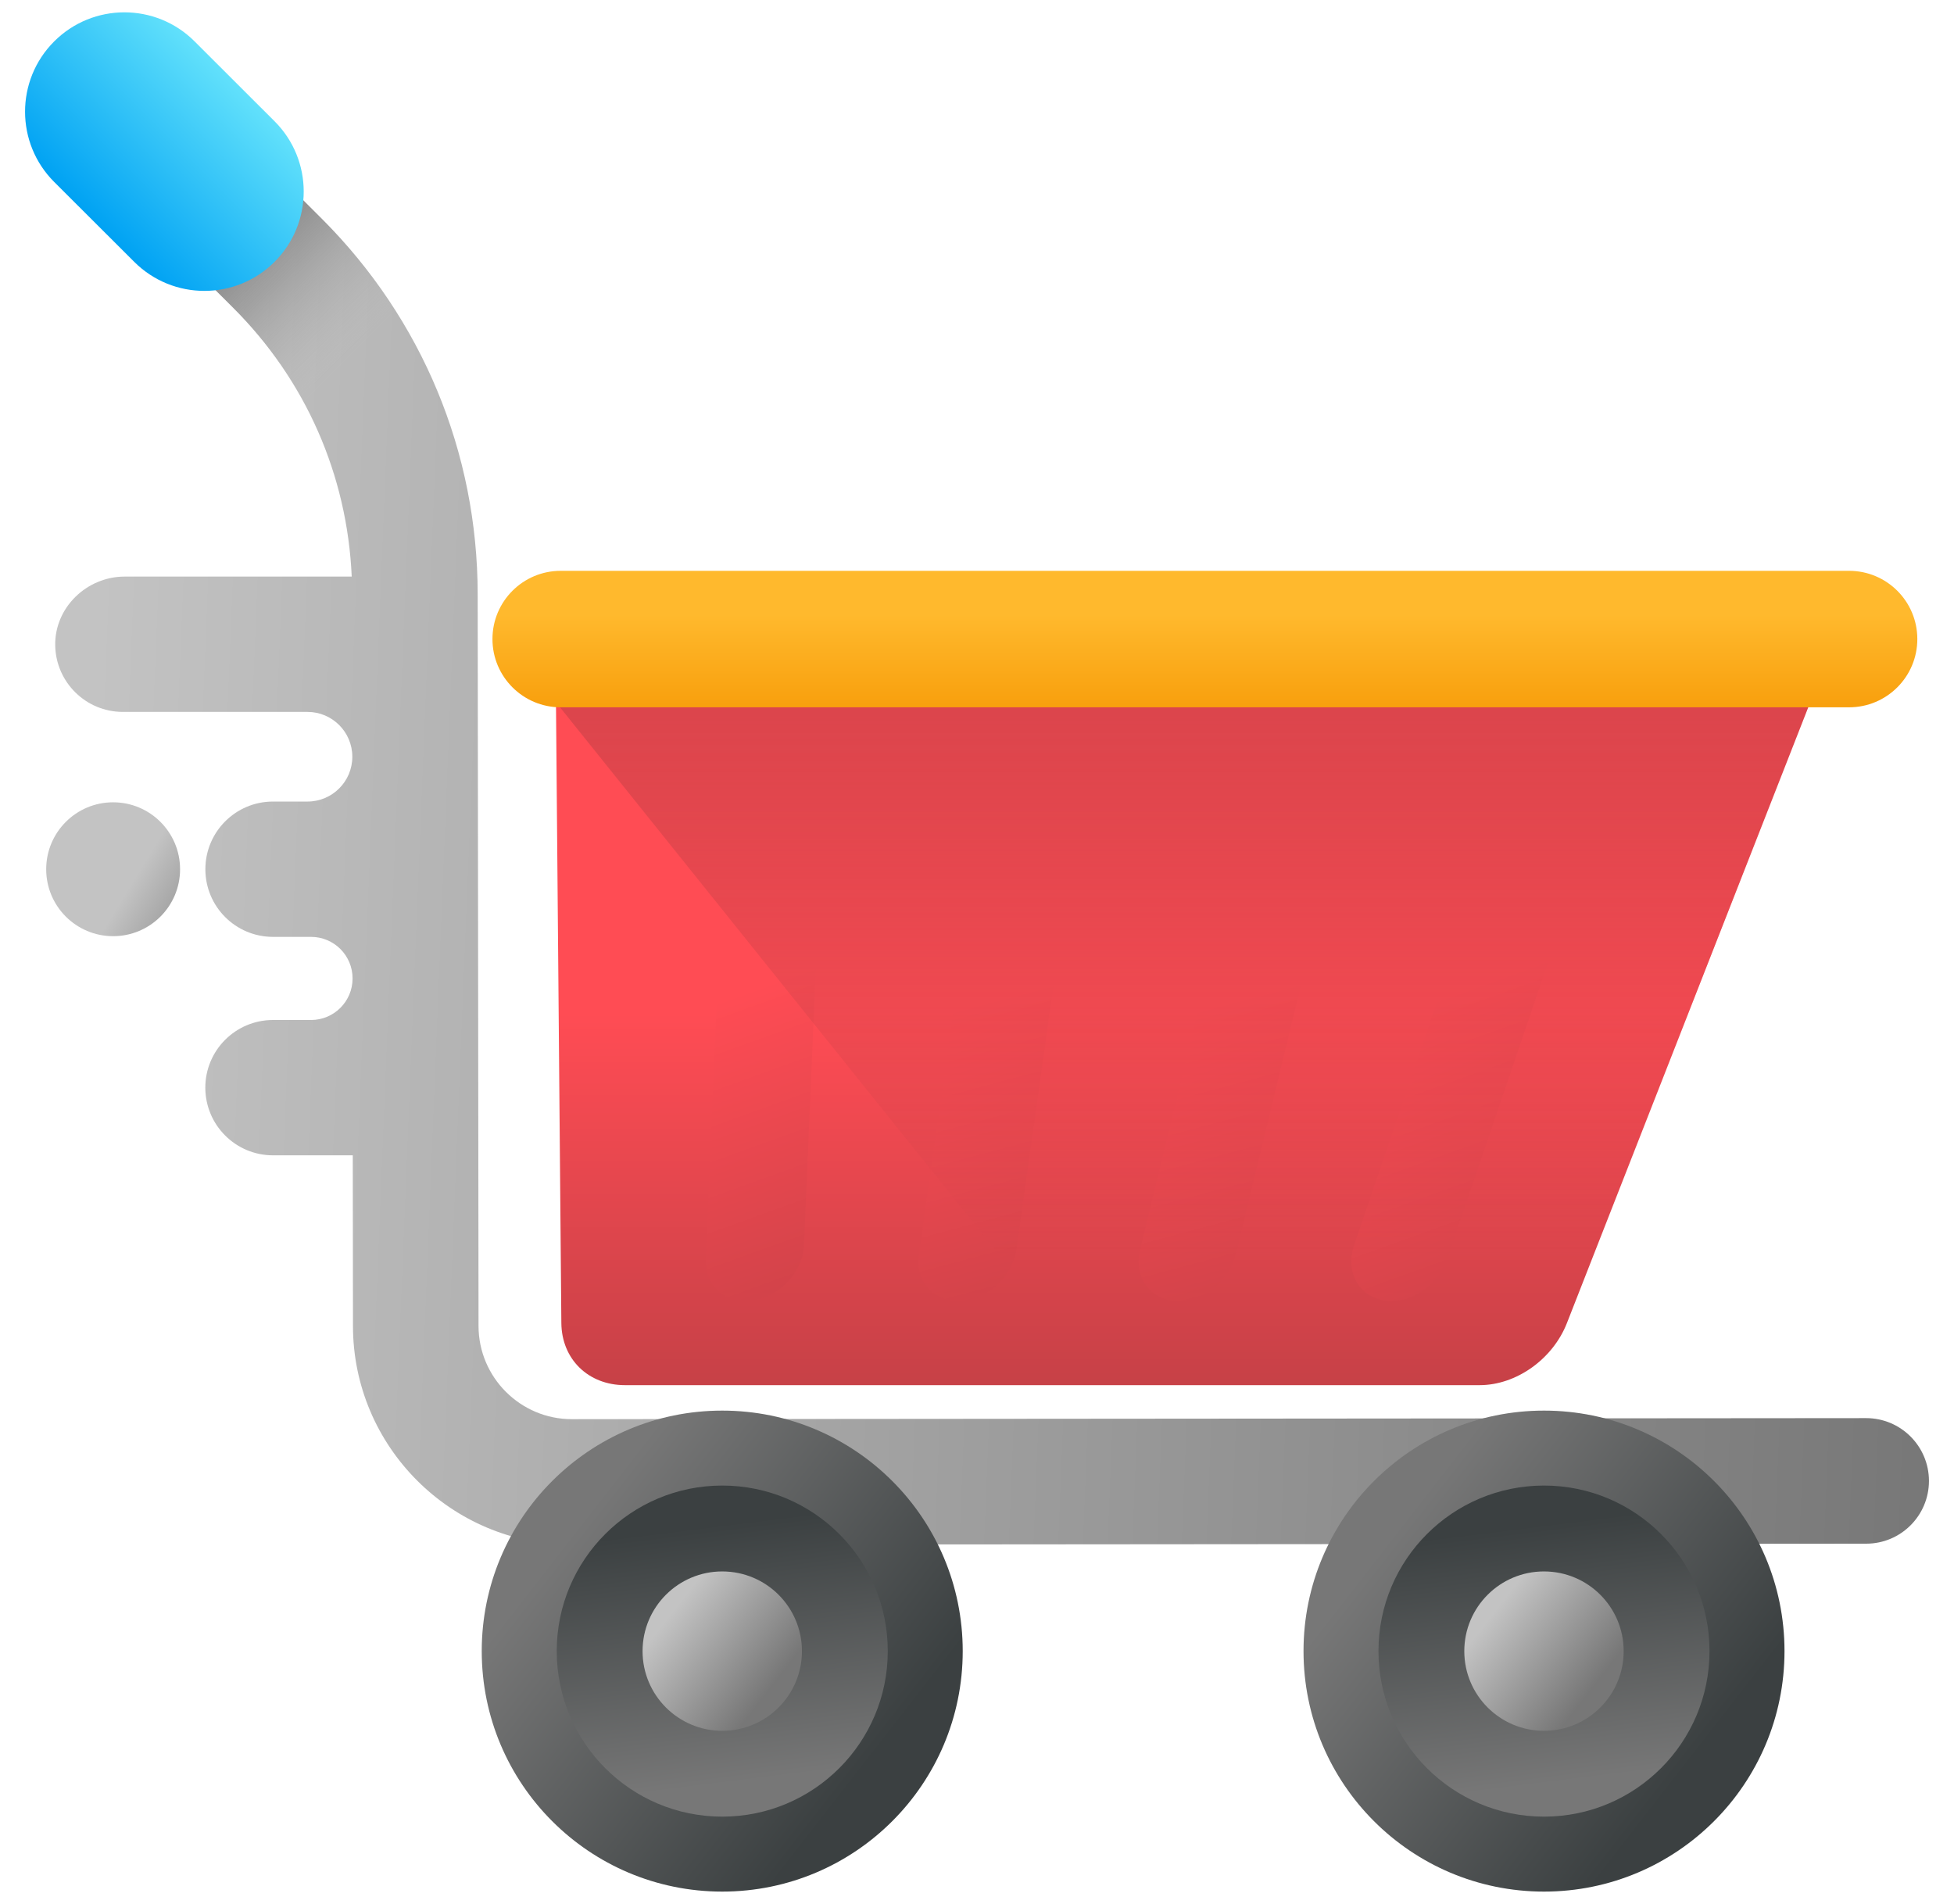 <svg width="39" height="38" viewBox="0 0 39 38" fill="none" xmlns="http://www.w3.org/2000/svg">
<g clip-path="url(#clip0_807_10910)">
<path d="M2.258 18.685C2.996 18.685 3.594 18.087 3.594 17.349C3.594 16.611 2.996 16.013 2.258 16.013C1.52 16.013 0.922 16.611 0.922 17.349C0.922 18.087 1.52 18.685 2.258 18.685Z" fill="url(#paint0_linear_807_10910)"/>
<path d="M37.246 28.304L11.414 28.325C10.388 28.326 9.552 27.491 9.551 26.465L9.534 11.861C9.532 9.029 8.427 6.368 6.423 4.367L5.787 3.732C5.309 3.255 4.532 3.212 4.033 3.666C3.501 4.152 3.487 4.977 3.991 5.48L4.652 6.14C6.098 7.584 6.931 9.479 7.02 11.508H2.488C1.731 11.508 1.088 12.127 1.102 12.884C1.116 13.618 1.715 14.209 2.452 14.209H6.137C6.631 14.209 7.031 14.609 7.032 15.102C7.033 15.597 6.632 15.998 6.137 15.998H5.449C4.703 15.998 4.099 16.603 4.099 17.349C4.099 18.095 4.703 18.699 5.449 18.699H6.208C6.666 18.699 7.037 19.07 7.037 19.528C7.038 19.986 6.666 20.358 6.208 20.358H5.449C4.703 20.358 4.098 20.962 4.098 21.708C4.098 22.454 4.703 23.059 5.449 23.059H7.041L7.045 26.467C7.047 28.875 9.008 30.833 11.416 30.831L37.248 30.81C37.94 30.81 38.501 30.248 38.5 29.556C38.499 28.864 37.938 28.304 37.246 28.304Z" fill="url(#paint1_linear_807_10910)"/>
<path d="M6.423 4.367L5.762 3.707C5.272 3.218 4.479 3.219 3.99 3.708C3.501 4.198 3.501 4.992 3.991 5.48L4.652 6.141C5.357 6.844 5.915 7.654 6.313 8.534L8.176 6.669C7.705 5.836 7.118 5.062 6.423 4.367Z" fill="url(#paint2_linear_807_10910)"/>
<path d="M1.08 0.828C1.853 0.053 3.109 0.052 3.884 0.826L5.48 2.42C6.255 3.194 6.256 4.449 5.482 5.224C4.709 5.999 3.453 6 2.679 5.226L1.082 3.632C0.307 2.858 0.306 1.603 1.08 0.828Z" fill="url(#paint3_linear_807_10910)"/>
<path d="M14.415 37.754C17.066 37.754 19.215 35.605 19.215 32.954C19.215 30.303 17.066 28.154 14.415 28.154C11.764 28.154 9.615 30.303 9.615 32.954C9.615 35.605 11.764 37.754 14.415 37.754Z" fill="url(#paint4_linear_807_10910)"/>
<path d="M14.415 36.258C16.24 36.258 17.719 34.779 17.719 32.954C17.719 31.13 16.24 29.65 14.415 29.65C12.591 29.65 11.112 31.13 11.112 32.954C11.112 34.779 12.591 36.258 14.415 36.258Z" fill="url(#paint5_linear_807_10910)"/>
<path d="M14.415 34.545C15.294 34.545 16.006 33.833 16.006 32.955C16.006 32.076 15.294 31.364 14.415 31.364C13.537 31.364 12.825 32.076 12.825 32.955C12.825 33.833 13.537 34.545 14.415 34.545Z" fill="url(#paint6_linear_807_10910)"/>
<path d="M30.817 37.754C33.468 37.754 35.617 35.605 35.617 32.954C35.617 30.303 33.468 28.154 30.817 28.154C28.166 28.154 26.017 30.303 26.017 32.954C26.017 35.605 28.166 37.754 30.817 37.754Z" fill="url(#paint7_linear_807_10910)"/>
<path d="M30.817 36.258C32.641 36.258 34.12 34.779 34.12 32.954C34.12 31.13 32.641 29.65 30.817 29.65C28.992 29.65 27.513 31.13 27.513 32.954C27.513 34.779 28.992 36.258 30.817 36.258Z" fill="url(#paint8_linear_807_10910)"/>
<path d="M30.816 34.545C31.695 34.545 32.407 33.833 32.407 32.955C32.407 32.076 31.695 31.364 30.816 31.364C29.938 31.364 29.226 32.076 29.226 32.955C29.226 33.833 29.938 34.545 30.816 34.545Z" fill="url(#paint9_linear_807_10910)"/>
<path d="M29.532 27.646H12.473C11.741 27.646 11.21 27.127 11.204 26.405L11.077 11.743H37.02L31.275 26.405C30.993 27.127 30.263 27.646 29.532 27.646Z" fill="url(#paint10_linear_807_10910)"/>
<path d="M27.768 25.966C27.721 25.966 27.673 25.962 27.626 25.955C27.115 25.875 26.847 25.381 27.027 24.852L30.089 15.866C30.269 15.336 30.83 14.971 31.341 15.051C31.852 15.13 32.12 15.624 31.94 16.154L28.878 25.14C28.714 25.62 28.237 25.966 27.768 25.966Z" fill="url(#paint11_linear_807_10910)"/>
<path d="M14.88 25.966C14.411 25.966 14.066 25.62 14.086 25.14L14.467 16.154C14.49 15.624 14.947 15.13 15.489 15.051C16.03 14.972 16.451 15.336 16.429 15.866L16.047 24.852C16.025 25.381 15.568 25.875 15.026 25.955C14.976 25.962 14.927 25.966 14.88 25.966Z" fill="url(#paint12_linear_807_10910)"/>
<path d="M23.523 25.966C23.506 25.966 23.49 25.966 23.473 25.965C22.947 25.938 22.625 25.482 22.755 24.947L24.933 15.961C25.062 15.426 25.595 15.016 26.12 15.042C26.647 15.069 26.968 15.525 26.839 16.06L24.661 25.046C24.535 25.564 24.032 25.966 23.523 25.966Z" fill="url(#paint13_linear_807_10910)"/>
<path d="M19.125 25.965C18.616 25.965 18.267 25.563 18.34 25.045L19.605 16.059C19.68 15.524 20.176 15.069 20.713 15.041C21.25 15.014 21.624 15.425 21.549 15.96L20.284 24.946C20.209 25.481 19.713 25.937 19.176 25.964C19.159 25.965 19.142 25.965 19.125 25.965Z" fill="url(#paint14_linear_807_10910)"/>
<path d="M11.097 14.017L22.03 27.646H29.532C30.263 27.646 30.993 27.127 31.276 26.405L37.02 11.743H11.077L11.097 14.017Z" fill="url(#paint15_linear_807_10910)"/>
<path d="M36.906 14.117H11.191C10.439 14.117 9.829 13.507 9.829 12.755C9.829 12.002 10.439 11.393 11.191 11.393H36.906C37.658 11.393 38.268 12.002 38.268 12.755C38.268 13.507 37.658 14.117 36.906 14.117Z" fill="url(#paint16_linear_807_10910)"/>
</g>
<defs>
<linearGradient id="paint0_linear_807_10910" x1="2.651" y1="17.59" x2="4.697" y2="18.84" gradientUnits="userSpaceOnUse">
<stop stop-color="#C3C3C3"/>
<stop offset="1" stop-color="#777777"/>
</linearGradient>
<linearGradient id="paint1_linear_807_10910" x1="1.727" y1="16.83" x2="39.124" y2="18.354" gradientUnits="userSpaceOnUse">
<stop stop-color="#C3C3C3"/>
<stop offset="1" stop-color="#777777"/>
</linearGradient>
<linearGradient id="paint2_linear_807_10910" x1="7.018" y1="7.101" x2="4.229" y2="4.315" gradientUnits="userSpaceOnUse">
<stop stop-color="#C3C3C3" stop-opacity="0"/>
<stop offset="0.267" stop-color="#A4A4A4" stop-opacity="0.267"/>
<stop offset="0.542" stop-color="#8B8B8B" stop-opacity="0.542"/>
<stop offset="0.794" stop-color="#7C7C7C" stop-opacity="0.794"/>
<stop offset="1" stop-color="#777777"/>
</linearGradient>
<linearGradient id="paint3_linear_807_10910" x1="4.685" y1="1.62" x2="1.883" y2="4.427" gradientUnits="userSpaceOnUse">
<stop stop-color="#62E1FB"/>
<stop offset="1" stop-color="#00A2F3"/>
</linearGradient>
<linearGradient id="paint4_linear_807_10910" x1="11.399" y1="30.607" x2="17.31" y2="35.207" gradientUnits="userSpaceOnUse">
<stop stop-color="#777777"/>
<stop offset="1" stop-color="#3B4041"/>
</linearGradient>
<linearGradient id="paint5_linear_807_10910" x1="14.742" y1="35.572" x2="14.103" y2="30.457" gradientUnits="userSpaceOnUse">
<stop stop-color="#777777"/>
<stop offset="1" stop-color="#3B4041"/>
</linearGradient>
<linearGradient id="paint6_linear_807_10910" x1="13.417" y1="32.178" x2="15.375" y2="33.702" gradientUnits="userSpaceOnUse">
<stop stop-color="#C3C3C3"/>
<stop offset="1" stop-color="#777777"/>
</linearGradient>
<linearGradient id="paint7_linear_807_10910" x1="27.8" y1="30.608" x2="33.711" y2="35.206" gradientUnits="userSpaceOnUse">
<stop stop-color="#777777"/>
<stop offset="1" stop-color="#3B4041"/>
</linearGradient>
<linearGradient id="paint8_linear_807_10910" x1="31.143" y1="35.572" x2="30.504" y2="30.457" gradientUnits="userSpaceOnUse">
<stop stop-color="#777777"/>
<stop offset="1" stop-color="#3B4041"/>
</linearGradient>
<linearGradient id="paint9_linear_807_10910" x1="29.818" y1="32.178" x2="31.776" y2="33.702" gradientUnits="userSpaceOnUse">
<stop stop-color="#C3C3C3"/>
<stop offset="1" stop-color="#777777"/>
</linearGradient>
<linearGradient id="paint10_linear_807_10910" x1="22.425" y1="20.218" x2="22.425" y2="28.764" gradientUnits="userSpaceOnUse">
<stop stop-color="#FF4C54"/>
<stop offset="1" stop-color="#BE3F45"/>
</linearGradient>
<linearGradient id="paint11_linear_807_10910" x1="29.331" y1="19.704" x2="32.244" y2="27.788" gradientUnits="userSpaceOnUse">
<stop stop-color="#FF4C54"/>
<stop offset="1" stop-color="#BE3F45"/>
</linearGradient>
<linearGradient id="paint12_linear_807_10910" x1="15.105" y1="19.704" x2="18.018" y2="27.788" gradientUnits="userSpaceOnUse">
<stop stop-color="#FF4C54"/>
<stop offset="1" stop-color="#BE3F45"/>
</linearGradient>
<linearGradient id="paint13_linear_807_10910" x1="24.747" y1="19.927" x2="26.933" y2="28.088" gradientUnits="userSpaceOnUse">
<stop stop-color="#FF4C54"/>
<stop offset="1" stop-color="#BE3F45"/>
</linearGradient>
<linearGradient id="paint14_linear_807_10910" x1="19.894" y1="19.926" x2="22.081" y2="28.087" gradientUnits="userSpaceOnUse">
<stop stop-color="#FF4C54"/>
<stop offset="1" stop-color="#BE3F45"/>
</linearGradient>
<linearGradient id="paint15_linear_807_10910" x1="21.501" y1="25.04" x2="21.501" y2="5.016" gradientUnits="userSpaceOnUse">
<stop stop-color="#BE3F45" stop-opacity="0"/>
<stop offset="1" stop-color="#BE3F45"/>
</linearGradient>
<linearGradient id="paint16_linear_807_10910" x1="24.048" y1="12.266" x2="24.048" y2="14.856" gradientUnits="userSpaceOnUse">
<stop stop-color="#FFB92D"/>
<stop offset="1" stop-color="#F59500"/>
</linearGradient>
<clipPath id="clip0_807_10910">
<rect width="38" height="38" fill="white" transform="translate(0.5)"/>
</clipPath>
</defs>
</svg>
